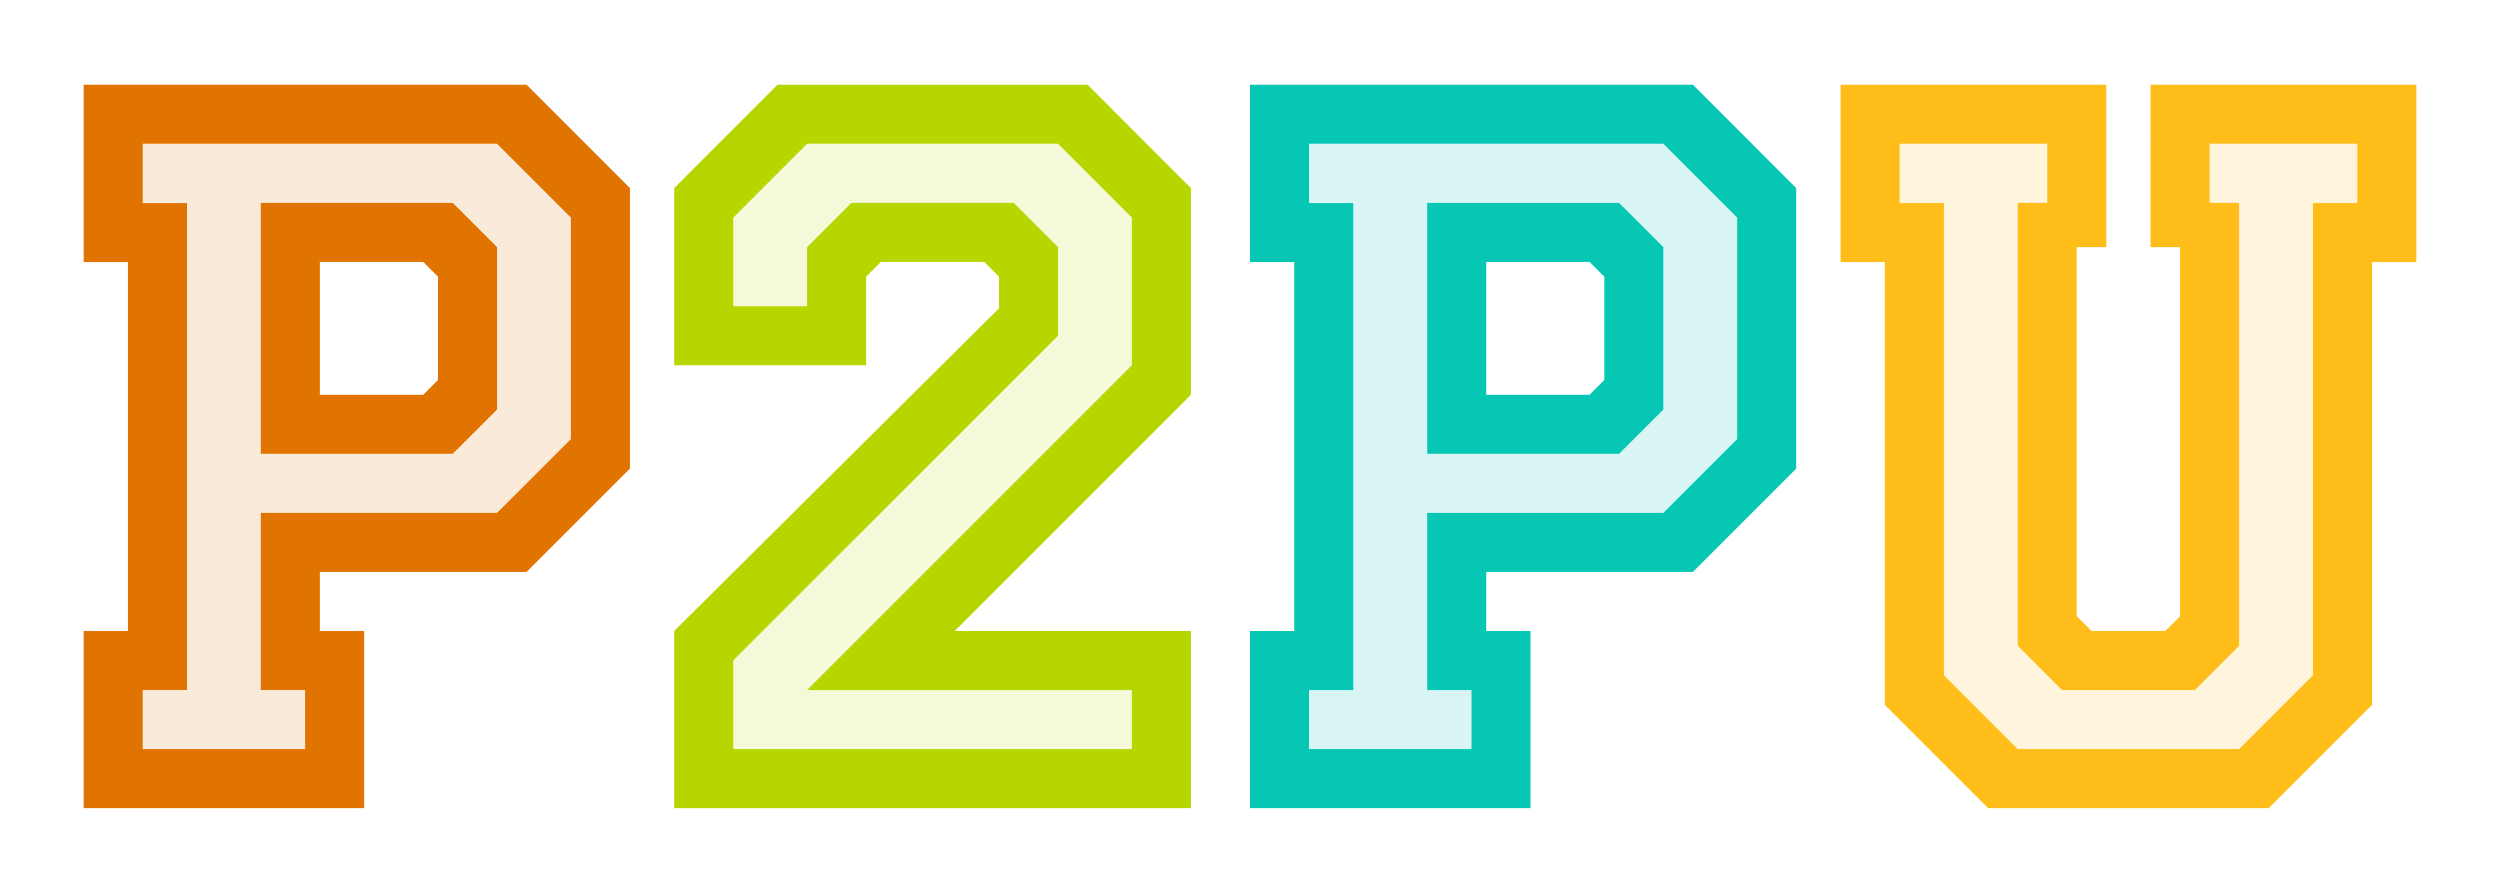 <?xml version="1.0" encoding="UTF-8" standalone="no"?>
<!-- Generator: Adobe Illustrator 16.0.0, SVG Export Plug-In . SVG Version: 6.00 Build 0)  -->

<svg
   version="1.1"
   id="Layer_1"
   x="0px"
   y="0px"
   width="420"
   height="150"
   viewBox="0 0 420 150"
   enable-background="new 0 0 391.889 121.536"
   xml:space="preserve"
   sodipodi:docname="p2pu-logo-p.svg"
   inkscape:version="1.1.2 (0a00cf5339, 2022-02-04)"
   xmlns:inkscape="http://www.inkscape.org/namespaces/inkscape"
   xmlns:sodipodi="http://sodipodi.sourceforge.net/DTD/sodipodi-0.dtd"
   xmlns="http://www.w3.org/2000/svg"
   xmlns:svg="http://www.w3.org/2000/svg"><defs
   id="defs1090" /><sodipodi:namedview
   id="namedview1088"
   pagecolor="#ffffff"
   bordercolor="#666666"
   borderopacity="1.0"
   inkscape:pageshadow="2"
   inkscape:pageopacity="0.0"
   inkscape:pagecheckerboard="0"
   showgrid="false"
   inkscape:zoom="1.6305637"
   inkscape:cx="157.00092"
   inkscape:cy="7.6660604"
   inkscape:window-width="1850"
   inkscape:window-height="1016"
   inkscape:window-x="70"
   inkscape:window-y="27"
   inkscape:window-maximized="1"
   inkscape:current-layer="Layer_1" />
<g
   id="g1085"
   transform="translate(14.056,14.232)">
	<g
   id="g1083">
		<g
   id="XMLID_15_">
			<g
   id="g1080">
				<polygon
   opacity="0.15"
   fill="#ffbd1a"
   points="362.119,111.616 361.93,111.616 325.109,111.616 324.92,111.616 312.52,99.215 312.52,19.88 305.08,19.88 305.08,9.92 329.879,9.92 329.879,19.85 324.92,19.85 324.92,94.245 332.359,101.696 354.68,101.696 362.119,94.256 362.119,19.85 357.16,19.85 357.16,9.92 381.969,9.92 381.969,19.88 374.52,19.88 374.52,99.215 "
   id="polygon1060" />
				<path
   opacity="0.15"
   fill="#05c7b4"
   d="m 277.789,22.33 v 37.2 l -12.4,12.4 H 265.2 225.71 v 29.766 h 7.441 v 9.92 H 205.86 v -9.92 h 7.439 V 19.88 H 205.86 V 9.92 h 59.529 z m -12.4,32.24 V 27.29 l -7.439,-7.44 h -32.24 v 42.16 h 32.24 z"
   id="path1062" />
				<polygon
   opacity="0.15"
   fill="#b7d600"
   points="163.699,42.165 163.699,27.29 156.26,19.85 128.969,19.85 121.529,27.29 121.529,37.21 109.129,37.21 109.129,22.33 121.529,9.92 163.699,9.92 176.1,22.33 176.1,47.126 121.529,101.696 176.1,101.696 176.1,111.616 109.129,111.616 109.129,96.725 "
   id="polygon1064" />
				<path
   opacity="0.15"
   fill="#e17300"
   d="m 81.85,22.33 v 37.2 l -12.41,12.4 h -0.18 -39.5 v 29.766 h 7.439 v 9.92 H 9.92 v -9.92 h 7.439 V 19.88 H 9.92 V 9.92 H 69.44 Z M 69.449,54.57 V 27.29 L 62.01,19.85 H 29.76 V 62.01 H 62 Z"
   id="path1066" />
				<path
   fill="#ffbd1a"
   d="m 391.889,0 v 29.8 h -7.439 v 74.376 l -17.369,17.359 H 319.96 L 302.6,104.176 V 29.8 h -7.439 V 0 h 0.609 44.029 v 27.29 h -4.959 v 62.005 l 2.48,2.471 v 0.01 h 12.398 v -0.01 l 2.48,-2.471 V 27.29 h -4.959 V 0 Z m -9.92,19.88 V 9.92 H 357.16 v 9.93 h 4.959 v 74.407 l -7.439,7.439 h -22.32 l -7.439,-7.451 V 19.85 h 4.959 V 9.92 h -24.8 v 9.96 h 7.439 v 79.335 l 12.4,12.4 h 0.189 36.82 0.189 l 12.4,-12.4 V 19.88 Z"
   id="path1068" />
				<path
   fill="#05c7b4"
   d="M 287.709,64.491 270.35,81.85 h -34.721 v 9.926 h 7.441 v 29.76 h -47.131 v -29.76 h 7.439 V 29.8 h -7.439 V 0 h 74.41 l 17.359,17.37 v 47.121 z m -9.92,-4.961 V 22.33 L 265.389,9.92 H 205.86 v 9.96 h 7.439 v 81.816 h -7.439 v 9.92 h 27.291 v -9.92 H 225.71 V 71.93 h 39.49 0.189 z"
   id="path1070" />
				<path
   fill="#05c7b4"
   d="m 265.389,27.29 v 27.28 l -7.439,7.44 H 225.71 V 19.85 h 32.24 z m -9.92,22.32 V 32.25 l -2.479,-2.48 h -17.361 v 22.32 h 17.361 z"
   id="path1072" />
				<path
   fill="#b7d600"
   d="m 186.02,91.776 v 29.76 H 99.209 v -29.76 l 54.57,-54.212 V 32.25 l -2.48,-2.48 H 133.93 l -2.48,2.48 V 47.13 H 99.21 V 17.37 L 116.57,0 h 52.09 l 17.359,17.37 V 52.087 L 146.33,91.776 Z m -9.92,19.84 v -9.92 H 121.53 L 176.1,47.126 V 22.33 L 163.7,9.92 h -42.17 l -12.4,12.41 v 14.88 h 12.4 v -9.92 l 7.439,-7.44 h 27.291 l 7.439,7.44 v 14.875 l -54.57,54.56 v 14.891 z"
   id="path1074" />
				<path
   fill="#e17300"
   d="M 91.77,17.37 V 64.491 L 74.41,81.85 H 39.68 v 9.926 h 7.439 v 29.76 H 0 V 91.776 H 7.439 V 29.8 H 0 V 0 H 74.41 Z M 81.85,59.53 V 22.33 L 69.439,9.92 H 9.92 v 9.96 h 7.439 v 81.816 H 9.92 v 9.92 h 27.279 v -9.92 H 29.76 V 71.93 h 39.5 0.18 z"
   id="path1076" />
				<path
   fill="#e17300"
   d="M 69.449,27.29 V 54.57 L 62,62.01 H 29.76 V 19.85 H 62.01 Z M 59.52,49.61 V 32.25 L 57.049,29.77 H 39.68 v 22.32 h 17.369 z"
   id="path1078" />
			</g>
		</g>
	</g>
</g>
</svg>

